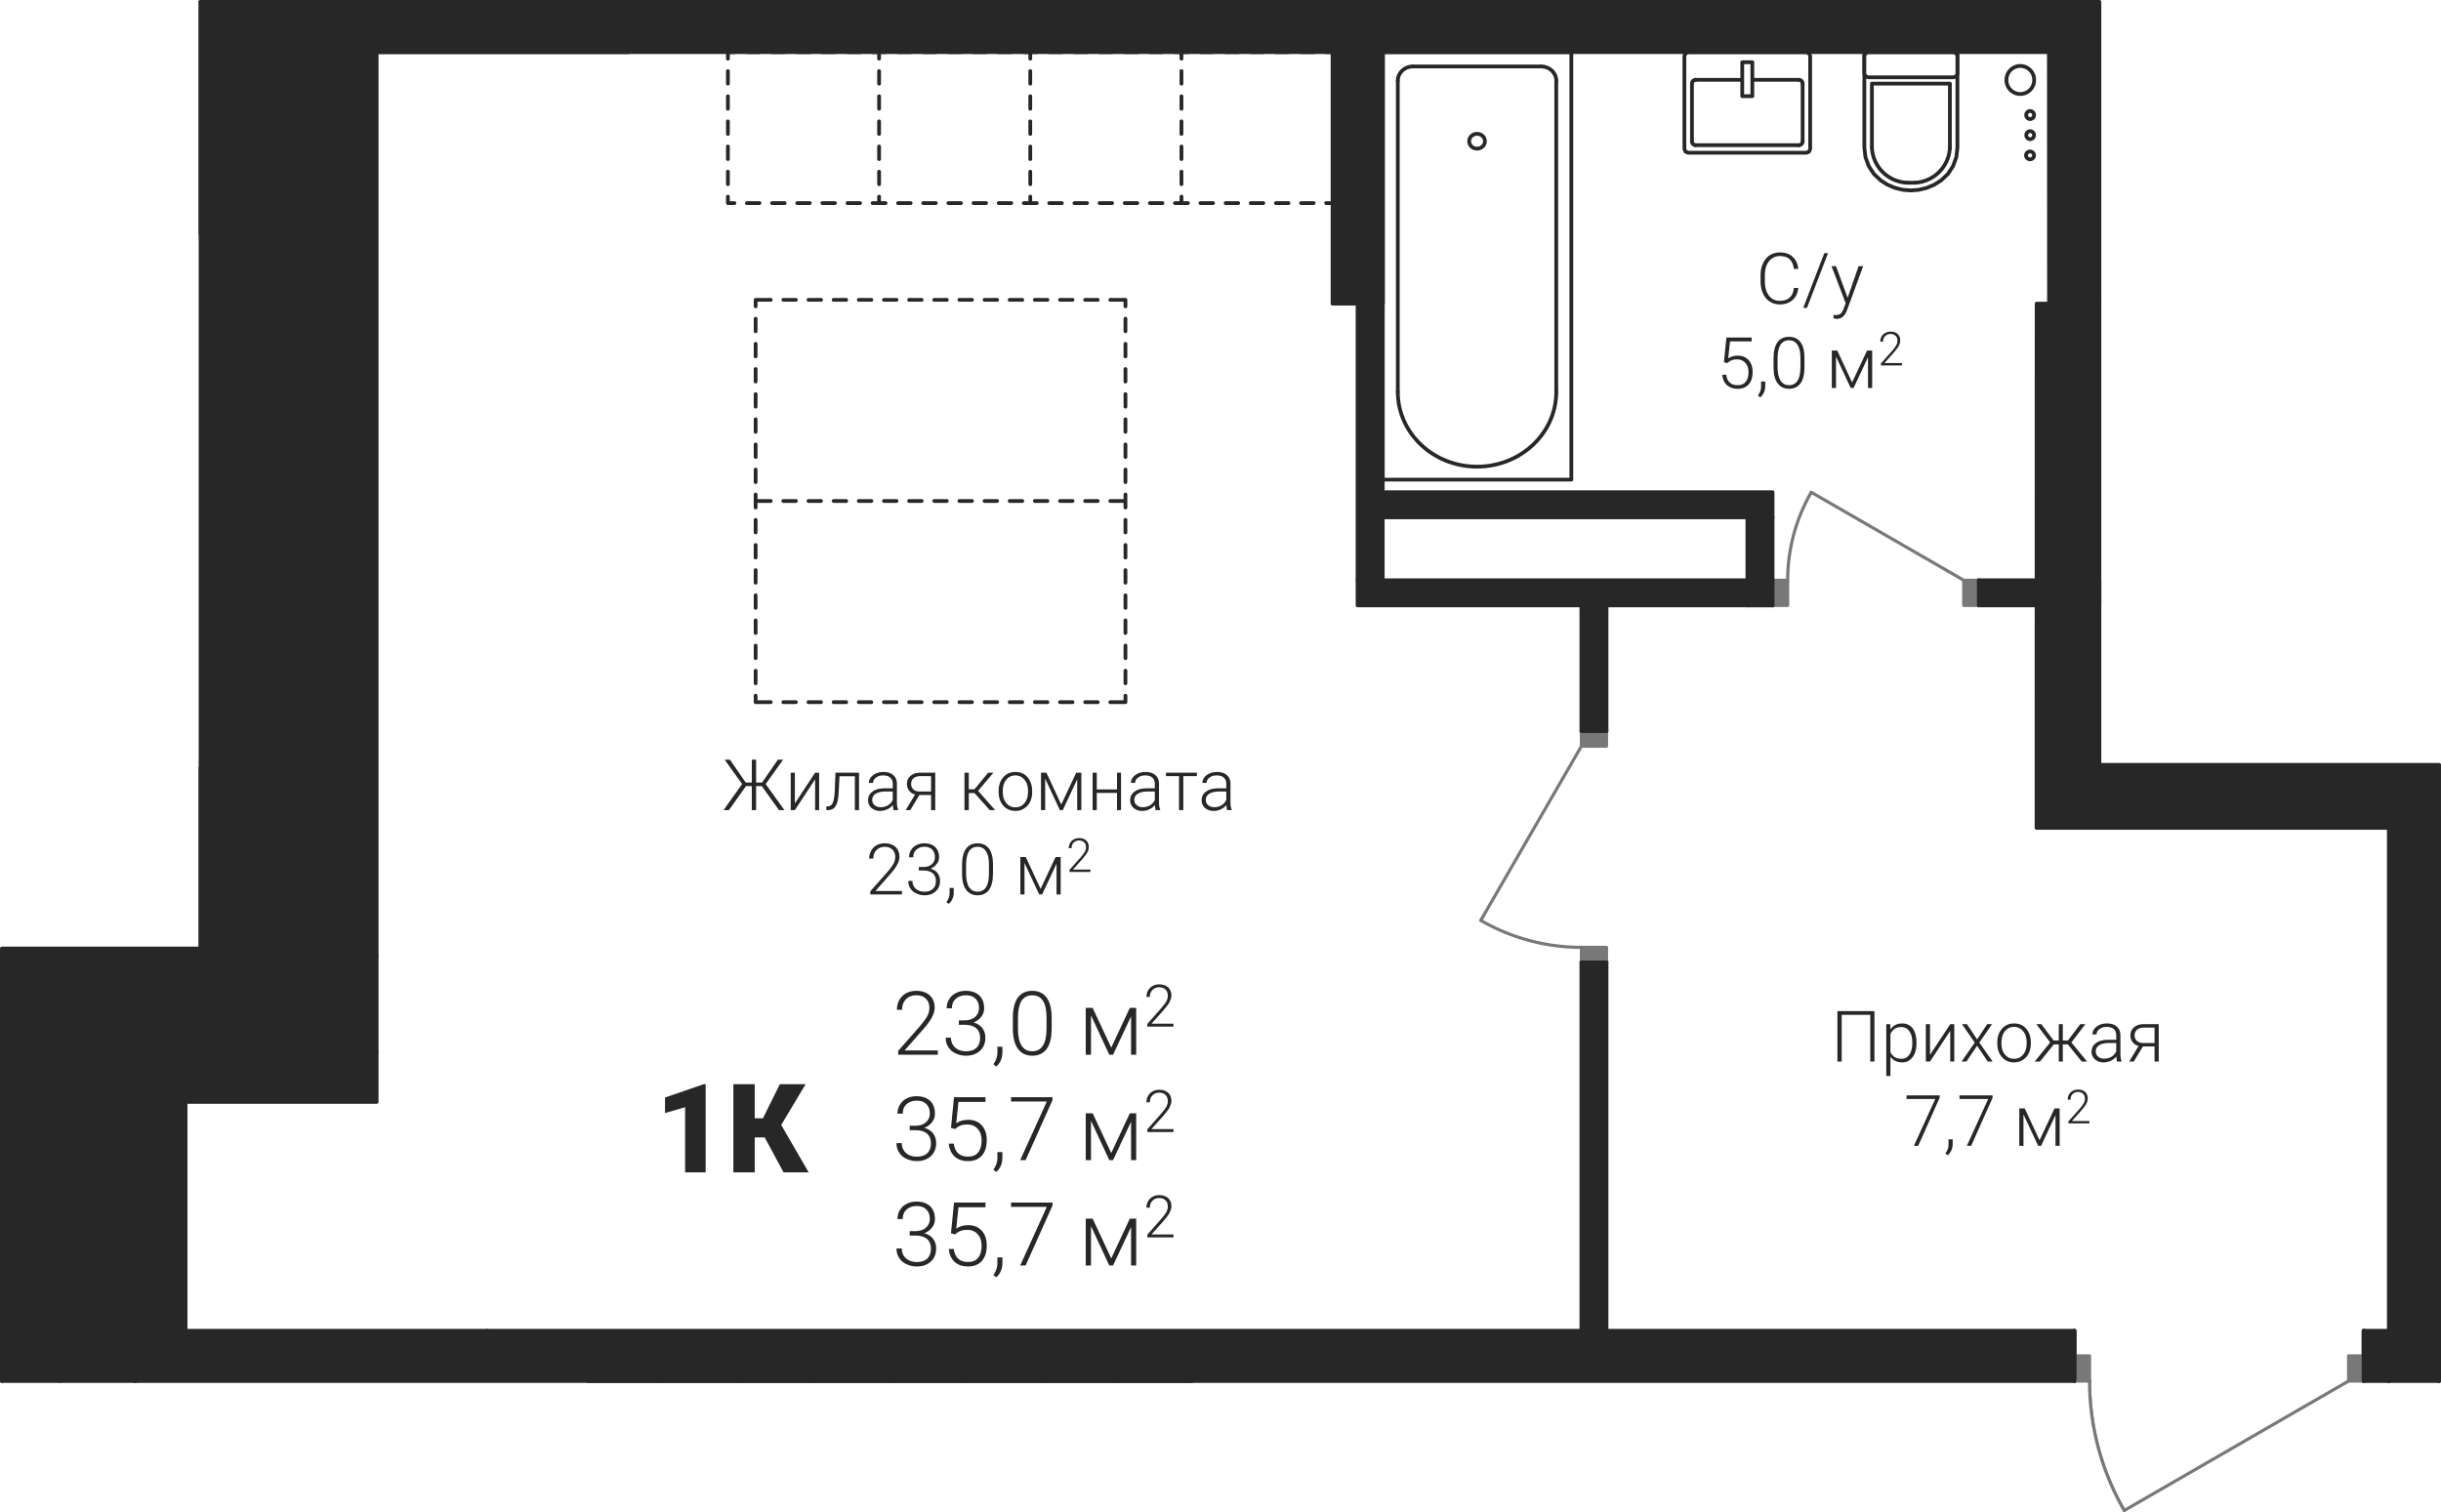 <?xml version='1.0' encoding='utf-8'?>
<ns0:svg xmlns:ns0="http://www.w3.org/2000/svg" xmlns:ns1="http://www.w3.org/1999/xlink" viewBox="0 0 275.109 170.468"><ns0:defs><ns0:clipPath id="a"><ns0:path d="M205 1701h19v9h-19zm0 0" /></ns0:clipPath><ns0:clipPath id="b"><ns0:path d="M15.656 1812.742v-155.48h269v86.031h38.285v69.45h-10.203l-25.285 14.597-2.152-4.613-1.317-4.914-.441-5.07z" clip-rule="evenodd" /></ns0:clipPath><ns0:clipPath id="c"><ns0:path d="M221 1664h3v3h-3zm0 0" /></ns0:clipPath><ns0:clipPath id="d"><ns0:path d="M15.656 1812.742v-155.48h269v86.031h38.285v69.45h-10.203l-25.285 14.597-2.152-4.613-1.317-4.914-.441-5.07z" clip-rule="evenodd" /></ns0:clipPath><ns0:clipPath id="e"><ns0:path d="M205 1664h3v3h-3zm0 0" /></ns0:clipPath><ns0:clipPath id="f"><ns0:path d="M15.656 1812.742v-155.48h269v86.031h38.285v69.45h-10.203l-25.285 14.597-2.152-4.613-1.317-4.914-.441-5.07z" clip-rule="evenodd" /></ns0:clipPath><ns0:clipPath id="g"><ns0:path d="M213 1671h3v4h-3zm0 0" /></ns0:clipPath><ns0:clipPath id="h"><ns0:path d="M15.656 1812.742v-155.48h269v86.031h38.285v69.45h-10.203l-25.285 14.597-2.152-4.613-1.317-4.914-.441-5.07z" clip-rule="evenodd" /></ns0:clipPath><ns0:clipPath id="i"><ns0:path d="M250 1665h2v2h-2zm0 0" /></ns0:clipPath><ns0:clipPath id="j"><ns0:path d="M15.656 1812.742v-155.48h269v86.031h38.285v69.45h-10.203l-25.285 14.597-2.152-4.613-1.317-4.914-.441-5.07z" clip-rule="evenodd" /></ns0:clipPath><ns0:clipPath id="k"><ns0:path d="M250 1672h2v2h-2zm0 0" /></ns0:clipPath><ns0:clipPath id="l"><ns0:path d="M15.656 1812.742v-155.48h269v86.031h38.285v69.45h-10.203l-25.285 14.597-2.152-4.613-1.317-4.914-.441-5.07z" clip-rule="evenodd" /></ns0:clipPath><ns0:clipPath id="m"><ns0:path d="M238 1672h2v2h-2zm0 0" /></ns0:clipPath><ns0:clipPath id="n"><ns0:path d="M15.656 1812.742v-155.48h269v86.031h38.285v69.45h-10.203l-25.285 14.597-2.152-4.613-1.317-4.914-.441-5.07z" clip-rule="evenodd" /></ns0:clipPath><ns0:clipPath id="o"><ns0:path d="M238 1665h2v2h-2zm0 0" /></ns0:clipPath><ns0:clipPath id="p"><ns0:path d="M15.656 1812.742v-155.48h269v86.031h38.285v69.45h-10.203l-25.285 14.597-2.152-4.613-1.317-4.914-.441-5.07z" clip-rule="evenodd" /></ns0:clipPath><ns0:clipPath id="q"><ns0:path d="M258 1673h6v5h-6zm0 0" /></ns0:clipPath><ns0:clipPath id="r"><ns0:path d="M15.656 1812.742v-155.48h269v86.031h38.285v69.45h-10.203l-25.285 14.597-2.152-4.613-1.317-4.914-.441-5.07z" clip-rule="evenodd" /></ns0:clipPath><ns0:clipPath id="s"><ns0:path d="M263 1673h6v5h-6zm0 0" /></ns0:clipPath><ns0:clipPath id="t"><ns0:path d="M15.656 1812.742v-155.48h269v86.031h38.285v69.45h-10.203l-25.285 14.597-2.152-4.613-1.317-4.914-.441-5.07z" clip-rule="evenodd" /></ns0:clipPath><ns0:clipPath id="u"><ns0:path d="M249 1712h4v11h-4zm0 0" /></ns0:clipPath><ns0:clipPath id="v"><ns0:path d="M15.656 1812.742v-155.48h269v86.031h38.285v69.45h-10.203l-25.285 14.597-2.152-4.613-1.317-4.914-.441-5.07z" clip-rule="evenodd" /></ns0:clipPath><ns0:clipPath id="w"><ns0:path d="M302 1657h5v13h-5zm0 0" /></ns0:clipPath><ns0:clipPath id="x"><ns0:path d="M15.656 1812.742v-155.48h269v86.031h38.285v69.45h-10.203l-25.285 14.597-2.152-4.613-1.317-4.914-.441-5.07z" clip-rule="evenodd" /></ns0:clipPath><ns0:clipPath id="y"><ns0:path d="M301 1657h2v5h-2zm0 0" /></ns0:clipPath><ns0:clipPath id="z"><ns0:path d="M15.656 1812.742v-155.48h269v86.031h38.285v69.45h-10.203l-25.285 14.597-2.152-4.613-1.317-4.914-.441-5.07z" clip-rule="evenodd" /></ns0:clipPath><ns0:clipPath id="A"><ns0:path d="M214 1760h13v5h-13zm0 0" /></ns0:clipPath><ns0:clipPath id="B"><ns0:path d="M15.656 1812.742v-155.48h269v86.031h38.285v69.45h-10.203l-25.285 14.597-2.152-4.613-1.317-4.914-.441-5.07z" clip-rule="evenodd" /></ns0:clipPath><ns0:clipPath id="C"><ns0:path d="M273 1664h5v4h-5zm0 0" /></ns0:clipPath><ns0:clipPath id="D"><ns0:path d="M15.656 1812.742v-155.48h269v86.031h38.285v69.45h-10.203l-25.285 14.597-2.152-4.613-1.317-4.914-.441-5.07z" clip-rule="evenodd" /></ns0:clipPath><ns0:clipPath id="E"><ns0:path d="M276 1669h2v2h-2zm0 0" /></ns0:clipPath><ns0:clipPath id="F"><ns0:path d="M15.656 1812.742v-155.48h269v86.031h38.285v69.45h-10.203l-25.285 14.597-2.152-4.613-1.317-4.914-.441-5.07z" clip-rule="evenodd" /></ns0:clipPath><ns0:clipPath id="G"><ns0:path d="M276 1671h2v2h-2zm0 0" /></ns0:clipPath><ns0:clipPath id="H"><ns0:path d="M15.656 1812.742v-155.48h269v86.031h38.285v69.45h-10.203l-25.285 14.597-2.152-4.613-1.317-4.914-.441-5.07z" clip-rule="evenodd" /></ns0:clipPath><ns0:clipPath id="I"><ns0:path d="M276 1673h2v3h-2zm0 0" /></ns0:clipPath><ns0:clipPath id="J"><ns0:path d="M15.656 1812.742v-155.48h269v86.031h38.285v69.45h-10.203l-25.285 14.597-2.152-4.613-1.317-4.914-.441-5.07z" clip-rule="evenodd" /></ns0:clipPath><ns0:clipPath id="K"><ns0:path d="M149 1768h19v10h-19zm0 0" /></ns0:clipPath><ns0:clipPath id="L"><ns0:path d="M15.656 1812.742v-155.48h269v86.031h38.285v69.45h-10.203l-25.285 14.597-2.152-4.613-1.317-4.914-.441-5.07z" clip-rule="evenodd" /></ns0:clipPath><ns0:clipPath id="R"><ns0:path d="M170 1770h7v6h-7zm0 0" /></ns0:clipPath><ns0:clipPath id="S"><ns0:path d="M15.656 1812.742v-155.48h269v86.031h38.285v69.45h-10.203l-25.285 14.597-2.152-4.613-1.317-4.914-.441-5.07z" clip-rule="evenodd" /></ns0:clipPath><ns0:clipPath id="U"><ns0:path d="M177 1768h4v5h-4zm0 0" /></ns0:clipPath><ns0:clipPath id="V"><ns0:path d="M15.656 1812.742v-155.48h269v86.031h38.285v69.45h-10.203l-25.285 14.597-2.152-4.613-1.317-4.914-.441-5.07z" clip-rule="evenodd" /></ns0:clipPath><ns0:clipPath id="X"><ns0:path d="M149 1780h19v10h-19zm0 0" /></ns0:clipPath><ns0:clipPath id="Y"><ns0:path d="M15.656 1812.742v-155.48h269v86.031h38.285v69.45h-10.203l-25.285 14.597-2.152-4.613-1.317-4.914-.441-5.07z" clip-rule="evenodd" /></ns0:clipPath><ns0:clipPath id="ab"><ns0:path d="M170 1782h7v6h-7zm0 0" /></ns0:clipPath><ns0:clipPath id="ac"><ns0:path d="M15.656 1812.742v-155.48h269v86.031h38.285v69.45h-10.203l-25.285 14.597-2.152-4.613-1.317-4.914-.441-5.07z" clip-rule="evenodd" /></ns0:clipPath><ns0:clipPath id="ad"><ns0:path d="M177 1779h4v6h-4zm0 0" /></ns0:clipPath><ns0:clipPath id="ae"><ns0:path d="M15.656 1812.742v-155.48h269v86.031h38.285v69.45h-10.203l-25.285 14.597-2.152-4.613-1.317-4.914-.441-5.07z" clip-rule="evenodd" /></ns0:clipPath><ns0:clipPath id="af"><ns0:path d="M149 1792h19v10h-19zm0 0" /></ns0:clipPath><ns0:clipPath id="ag"><ns0:path d="M15.656 1812.742v-155.48h269v86.031h38.285v69.45h-10.203l-25.285 14.597-2.152-4.613-1.317-4.914-.441-5.07z" clip-rule="evenodd" /></ns0:clipPath><ns0:clipPath id="ah"><ns0:path d="M170 1794h7v6h-7zm0 0" /></ns0:clipPath><ns0:clipPath id="ai"><ns0:path d="M15.656 1812.742v-155.48h269v86.031h38.285v69.45h-10.203l-25.285 14.597-2.152-4.613-1.317-4.914-.441-5.07z" clip-rule="evenodd" /></ns0:clipPath><ns0:clipPath id="aj"><ns0:path d="M177 1791h4v6h-4zm0 0" /></ns0:clipPath><ns0:clipPath id="ak"><ns0:path d="M15.656 1812.742v-155.48h269v86.031h38.285v69.45h-10.203l-25.285 14.597-2.152-4.613-1.317-4.914-.441-5.07z" clip-rule="evenodd" /></ns0:clipPath><ns0:clipPath id="al"><ns0:path d="M122 1779h6v11h-6zm0 0" /></ns0:clipPath><ns0:clipPath id="am"><ns0:path d="M15.656 1812.742v-155.48h269v86.031h38.285v69.45h-10.203l-25.285 14.597-2.152-4.613-1.317-4.914-.441-5.07z" clip-rule="evenodd" /></ns0:clipPath><ns0:clipPath id="ao"><ns0:path d="M130 1779h10v11h-10zm0 0" /></ns0:clipPath><ns0:clipPath id="ap"><ns0:path d="M15.656 1812.742v-155.48h269v86.031h38.285v69.45h-10.203l-25.285 14.597-2.152-4.613-1.317-4.914-.441-5.07z" clip-rule="evenodd" /></ns0:clipPath><ns0:clipPath id="ar"><ns0:path d="M129 1742h26v7h-26zm0 0" /></ns0:clipPath><ns0:clipPath id="as"><ns0:path d="M15.656 1812.742v-155.48h269v86.031h38.285v69.45h-10.203l-25.285 14.597-2.152-4.613-1.317-4.914-.441-5.07z" clip-rule="evenodd" /></ns0:clipPath><ns0:clipPath id="az"><ns0:path d="M156 1744h31v5h-31zm0 0" /></ns0:clipPath><ns0:clipPath id="aA"><ns0:path d="M15.656 1812.742v-155.48h269v86.031h38.285v69.45h-10.203l-25.285 14.597-2.152-4.613-1.317-4.914-.441-5.07z" clip-rule="evenodd" /></ns0:clipPath><ns0:clipPath id="aG"><ns0:path d="M146 1752h14v7h-14zm0 0" /></ns0:clipPath><ns0:clipPath id="aH"><ns0:path d="M15.656 1812.742v-155.48h269v86.031h38.285v69.45h-10.203l-25.285 14.597-2.152-4.613-1.317-4.914-.441-5.07z" clip-rule="evenodd" /></ns0:clipPath><ns0:clipPath id="aM"><ns0:path d="M160 1757h1v1h-1zm0 0" /></ns0:clipPath><ns0:clipPath id="aN"><ns0:path d="M15.656 1812.742v-155.48h269v86.031h38.285v69.45h-10.203l-25.285 14.597-2.152-4.613-1.317-4.914-.441-5.07z" clip-rule="evenodd" /></ns0:clipPath><ns0:clipPath id="aO"><ns0:path d="M163 1753h5v5h-5zm0 0" /></ns0:clipPath><ns0:clipPath id="aP"><ns0:path d="M15.656 1812.742v-155.48h269v86.031h38.285v69.45h-10.203l-25.285 14.597-2.152-4.613-1.317-4.914-.441-5.07z" clip-rule="evenodd" /></ns0:clipPath><ns0:clipPath id="aQ"><ns0:path d="M168 1751h3v5h-3zm0 0" /></ns0:clipPath><ns0:clipPath id="aR"><ns0:path d="M15.656 1812.742v-155.48h269v86.031h38.285v69.45h-10.203l-25.285 14.597-2.152-4.613-1.317-4.914-.441-5.07z" clip-rule="evenodd" /></ns0:clipPath><ns0:clipPath id="aT"><ns0:path d="M246 1685h13v8h-13zm0 0" /></ns0:clipPath><ns0:clipPath id="aU"><ns0:path d="M15.656 1812.742v-155.48h269v86.031h38.285v69.45h-10.203l-25.285 14.597-2.152-4.613-1.317-4.914-.441-5.07z" clip-rule="evenodd" /></ns0:clipPath><ns0:clipPath id="aY"><ns0:path d="M242 1695h10v7h-10zm0 0" /></ns0:clipPath><ns0:clipPath id="aZ"><ns0:path d="M15.656 1812.742v-155.48h269v86.031h38.285v69.45h-10.203l-25.285 14.597-2.152-4.613-1.317-4.914-.441-5.07z" clip-rule="evenodd" /></ns0:clipPath><ns0:clipPath id="bb"><ns0:path d="M251 1700h1v1h-1zm0 0" /></ns0:clipPath><ns0:clipPath id="bc"><ns0:path d="M15.656 1812.742v-155.48h269v86.031h38.285v69.45h-10.203l-25.285 14.597-2.152-4.613-1.317-4.914-.441-5.07z" clip-rule="evenodd" /></ns0:clipPath><ns0:clipPath id="bd"><ns0:path d="M254 1696h6v5h-6zm0 0" /></ns0:clipPath><ns0:clipPath id="be"><ns0:path d="M15.656 1812.742v-155.48h269v86.031h38.285v69.45h-10.203l-25.285 14.597-2.152-4.613-1.317-4.914-.441-5.07z" clip-rule="evenodd" /></ns0:clipPath><ns0:clipPath id="bf"><ns0:path d="M259 1694h4v5h-4zm0 0" /></ns0:clipPath><ns0:clipPath id="bg"><ns0:path d="M15.656 1812.742v-155.48h269v86.031h38.285v69.45h-10.203l-25.285 14.597-2.152-4.613-1.317-4.914-.441-5.07z" clip-rule="evenodd" /></ns0:clipPath><ns0:clipPath id="bh"><ns0:path d="M255 1771h37v8h-37zm0 0" /></ns0:clipPath><ns0:clipPath id="bi"><ns0:path d="M15.656 1812.742v-155.48h269v86.031h38.285v69.45h-10.203l-25.285 14.597-2.152-4.613-1.317-4.914-.441-5.07z" clip-rule="evenodd" /></ns0:clipPath><ns0:clipPath id="bn"><ns0:path d="M262 1780h11v8h-11zm0 0" /></ns0:clipPath><ns0:clipPath id="bo"><ns0:path d="M15.656 1812.742v-155.48h269v86.031h38.285v69.45h-10.203l-25.285 14.597-2.152-4.613-1.317-4.914-.441-5.07z" clip-rule="evenodd" /></ns0:clipPath><ns0:clipPath id="bq"><ns0:path d="M273 1786h1v1h-1zm0 0" /></ns0:clipPath><ns0:clipPath id="br"><ns0:path d="M15.656 1812.742v-155.48h269v86.031h38.285v69.45h-10.203l-25.285 14.597-2.152-4.613-1.317-4.914-.441-5.07z" clip-rule="evenodd" /></ns0:clipPath><ns0:clipPath id="bs"><ns0:path d="M275 1782h6v5h-6zm0 0" /></ns0:clipPath><ns0:clipPath id="bt"><ns0:path d="M15.656 1812.742v-155.48h269v86.031h38.285v69.45h-10.203l-25.285 14.597-2.152-4.613-1.317-4.914-.441-5.07z" clip-rule="evenodd" /></ns0:clipPath><ns0:clipPath id="bu"><ns0:path d="M281 1779h3v5h-3zm0 0" /></ns0:clipPath><ns0:clipPath id="bv"><ns0:path d="M15.656 1812.742v-155.48h269v86.031h38.285v69.45h-10.203l-25.285 14.597-2.152-4.613-1.317-4.914-.441-5.07z" clip-rule="evenodd" /></ns0:clipPath><ns0:clipPath id="bw"><ns0:path d="M283 1812h5v16h-5zm0 0" /></ns0:clipPath><ns0:clipPath id="bx"><ns0:path d="M15.656 1812.742v-155.48h269v86.031h38.285v69.45h-10.203l-25.285 14.597-2.152-4.613-1.317-4.914-.441-5.07z" clip-rule="evenodd" /></ns0:clipPath><ns0:path id="M" d="M5.125 0H.656v-.437l2.438-2.766c.406-.485.687-.86.844-1.156.156-.313.234-.594.234-.891 0-.453-.125-.797-.39-1.062-.266-.266-.626-.391-1.094-.391-.485 0-.86.156-1.157.453-.297.313-.437.703-.437 1.188H.516c0-.391.078-.75.265-1.094.172-.328.438-.578.766-.782a2.46 2.46 0 0 1 1.14-.265c.657 0 1.157.172 1.532.516.36.343.547.796.547 1.39 0 .344-.11.703-.313 1.094-.203.39-.578.89-1.094 1.469L1.375-.484h3.75zm0 0" /><ns0:path id="N" d="M1.953-3.875h.61c.343 0 .64-.062.89-.172.25-.125.438-.281.563-.5.14-.187.203-.437.203-.703 0-.453-.125-.812-.39-1.062-.25-.266-.626-.391-1.11-.391-.453 0-.813.14-1.125.406-.282.25-.422.61-.422 1.063H.578c0-.375.094-.72.281-1.016.188-.312.438-.547.766-.703.328-.172.688-.25 1.094-.25.656 0 1.156.172 1.531.516.375.359.547.843.547 1.453 0 .343-.094.656-.313.937a1.9 1.9 0 0 1-.89.656c.437.125.781.344 1 .641s.343.656.343 1.078c0 .61-.203 1.11-.593 1.469q-.61.562-1.594.562c-.422 0-.812-.093-1.172-.265A1.8 1.8 0 0 1 .766-.86C.563-1.156.469-1.516.469-1.922h.594c0 .453.156.828.468 1.11q.47.42 1.219.421c.5 0 .906-.125 1.188-.39.265-.266.406-.625.406-1.125 0-.469-.14-.828-.453-1.094-.297-.25-.75-.375-1.344-.375h-.594zm0 0" /><ns0:path id="O" d="m.625 1.328-.328-.25C.578.688.734.266.75-.156v-.75h.563v.61c0 .671-.22 1.218-.688 1.624m0 0" /><ns0:path id="P" d="M4.953-2.953c0 1-.187 1.765-.547 2.281-.375.516-.922.781-1.64.781-.703 0-1.235-.265-1.61-.765-.375-.516-.562-1.25-.578-2.219v-1.281c0-1 .188-1.766.563-2.282.375-.515.906-.765 1.625-.765.703 0 1.234.25 1.609.75s.563 1.219.578 2.187zm-.578-1.281c0-.813-.14-1.422-.406-1.844s-.672-.625-1.203-.625c-.532 0-.922.203-1.203.61-.25.406-.391 1-.407 1.796v1.406c0 .813.14 1.438.407 1.86.28.437.687.64 1.203.64.53 0 .922-.203 1.187-.625.281-.421.406-1.03.422-1.859Zm0 0" /><ns0:path id="T" d="M3.688-.797 5.78-5.28h.72V0h-.578v-4.328L3.89 0h-.422L1.406-4.437V0H.813v-5.281h.78zm0 0" /><ns0:path id="Z" d="m1.063-3.64.343-3.454h3.547v.532H1.906l-.25 2.406c.39-.266.828-.39 1.344-.39.64 0 1.156.202 1.531.624.375.406.563.969.563 1.656 0 .75-.172 1.329-.547 1.75S3.657.11 2.984.11C2.36.11 1.86-.062 1.47-.406 1.094-.766.875-1.234.812-1.86h.563c.063.484.219.843.5 1.093.266.25.64.375 1.11.375.5 0 .89-.156 1.14-.484.266-.312.39-.781.39-1.375 0-.516-.14-.937-.437-1.266-.281-.328-.672-.5-1.172-.5-.281 0-.531.032-.734.11-.203.062-.422.203-.656.406Zm0 0" /><ns0:path id="aa" d="M5.047-6.766 2.016 0h-.61l3-6.61H.375v-.484h4.672zm0 0" /><ns0:path id="W" d="M3.39 0H.439v-.297l1.609-1.828q.398-.468.562-.75c.094-.219.141-.406.141-.594 0-.297-.078-.531-.25-.703s-.422-.266-.719-.266c-.328 0-.578.11-.765.313-.203.203-.297.453-.297.781H.344c0-.265.047-.5.172-.719q.188-.327.515-.515.329-.188.75-.188c.422 0 .766.125 1.016.344.234.219.36.531.36.922 0 .219-.079.453-.204.719-.14.265-.39.594-.734.984L.906-.328h2.485zm0 0" /><ns0:path id="an" d="M5.719 0H3.406v-7.344l-2.265.657v-1.75l4.359-1.5h.219zm0 0" /><ns0:path id="aq" d="M4.266-3.937H3.14V0H.734v-9.937h2.407v3.843h.922l1.906-3.843h2.906l-2.75 4.593L9.219 0H6.39Zm0 0" /><ns0:path id="at" d="M4.406-2.703h-.64V0H3.28v-2.703h-.656L.703 0h-.61l2.095-2.937-1.97-2.75h.595l1.78 2.578h.688v-2.578h.485v2.578h.672l1.78-2.578h.595l-1.97 2.75L6.954 0h-.61Zm0 0" /><ns0:path id="au" d="M3.39-4.219h.454V0H3.39v-3.469L1.109 0H.641v-4.219h.468V-.75Zm0 0" /><ns0:path id="av" d="M3.86-4.219V0h-.47v-3.812H1.657l-.078 1.578c-.031.593-.078 1.03-.172 1.343s-.218.532-.375.672C.86-.079.625 0 .344 0H.172v-.406l.14-.016a.585.585 0 0 0 .579-.39q.188-.375.234-1.36l.078-2.047Zm0 0" /><ns0:path id="aw" d="M3.266 0c-.047-.125-.063-.328-.079-.578a1.7 1.7 0 0 1-.624.484 1.9 1.9 0 0 1-.813.188c-.406 0-.734-.125-.984-.344a1.13 1.13 0 0 1-.375-.86q0-.632.515-.984c.328-.25.813-.36 1.422-.36h.844v-.483c0-.297-.078-.532-.266-.704-.187-.187-.469-.265-.812-.265-.328 0-.61.078-.813.25-.218.156-.328.36-.328.594H.484c0-.344.157-.626.47-.876.312-.234.702-.359 1.155-.359.47 0 .844.11 1.11.344.281.234.422.562.422 1v2c0 .406.046.703.14.906V0ZM1.813-.328c.312 0 .593-.078.828-.219.25-.156.422-.36.53-.61v-.937h-.827c-.469 0-.828.094-1.094.25-.266.172-.39.407-.39.688 0 .234.078.437.265.593.172.157.39.235.688.235m0 0" /><ns0:path id="ax" d="M3.688-4.219V0h-.47v-1.703H1.907L.875 0H.359l1.063-1.766a1.1 1.1 0 0 1-.672-.421 1.2 1.2 0 0 1-.25-.766c0-.39.14-.688.422-.922.265-.234.64-.344 1.11-.344ZM.967-2.953c0 .25.095.453.25.61.157.155.376.234.657.25h1.344v-1.735H2.03c-.328 0-.594.078-.781.234a.85.85 0 0 0-.281.64m0 0" /><ns0:path id="aB" d="M1.75-1.922h-.64V0H.624v-4.219h.484v1.875h.641l1.547-1.875h.594L2.156-2.172 4.078 0h-.61Zm0 0" /><ns0:path id="aC" d="M.344-2.172c0-.406.078-.765.234-1.094.172-.328.39-.578.672-.765.281-.172.61-.266.984-.266.563 0 1.016.188 1.36.578.344.406.531.922.531 1.578v.094c0 .422-.078.781-.234 1.11a1.76 1.76 0 0 1-.672.75q-.422.28-.985.28C1.688.094 1.22-.108.875-.5.515-.906.344-1.422.344-2.078Zm.469.125c0 .516.125.922.39 1.25.266.328.61.485 1.031.485.422 0 .766-.157 1.032-.485.265-.328.39-.75.39-1.281v-.094a2.3 2.3 0 0 0-.172-.89 1.57 1.57 0 0 0-.515-.626 1.27 1.27 0 0 0-.735-.218c-.421 0-.765.156-1.03.484-.266.328-.391.766-.391 1.297Zm0 0" /><ns0:path id="aD" d="m2.938-.625 1.687-3.594h.578V0h-.469v-3.469L3.11 0h-.328L1.125-3.547V0H.656v-4.219h.61zm0 0" /><ns0:path id="aE" d="M3.844 0H3.39v-1.937H1.109V0H.641v-4.219h.468v1.89h2.282v-1.89h.453Zm0 0" /><ns0:path id="aF" d="M3.64-3.828H2.11V0h-.485v-3.828H.156v-.39h3.485zm0 0" /><ns0:path id="aI" d="M4.094 0H.53v-.36l1.953-2.202c.313-.376.547-.688.672-.922a1.6 1.6 0 0 0 .188-.72c0-.359-.11-.64-.313-.843-.219-.219-.515-.328-.875-.328-.39 0-.687.14-.937.375-.235.25-.344.563-.344.953H.406c0-.328.078-.61.219-.875.14-.266.344-.469.61-.625a1.96 1.96 0 0 1 .921-.219c.516 0 .922.141 1.219.407.281.28.438.64.438 1.125 0 .265-.079.547-.25.859-.157.328-.454.719-.876 1.188L1.11-.391h2.985Zm0 0" /><ns0:path id="aJ" d="M1.563-3.094h.5c.25 0 .5-.047.703-.14.187-.11.343-.235.453-.391.094-.172.156-.36.156-.578 0-.36-.11-.64-.312-.86-.204-.203-.5-.312-.891-.312-.36 0-.656.125-.89.328-.235.219-.344.5-.344.86h-.47c0-.297.063-.579.22-.813.14-.25.359-.437.609-.562a1.85 1.85 0 0 1 .875-.204c.531 0 .937.141 1.234.422s.438.672.438 1.157c0 .28-.078.53-.266.75a1.6 1.6 0 0 1-.703.53c.344.095.625.266.797.5.187.25.281.532.281.876 0 .484-.156.875-.484 1.172-.313.297-.735.453-1.266.453-.344 0-.656-.078-.937-.219a1.45 1.45 0 0 1-.657-.562 1.5 1.5 0 0 1-.234-.844h.469q0 .54.375.89c.265.22.578.329.984.329.39 0 .719-.11.938-.313.234-.203.343-.5.343-.89 0-.391-.125-.673-.375-.891-.234-.188-.593-.297-1.062-.297h-.485Zm0 0" /><ns0:path id="aK" d="M.5 1.063.234.859C.47.547.594.22.594-.125v-.61h.469v.5c0 .532-.188.97-.563 1.297m0 0" /><ns0:path id="aL" d="M3.953-2.375c0 .813-.14 1.422-.437 1.844-.297.406-.72.625-1.297.625-.563 0-1-.219-1.297-.625s-.453-1-.453-1.766v-1.031c0-.797.14-1.406.437-1.813.297-.421.735-.625 1.297-.625.578 0 1 .204 1.297.594.297.406.453.984.453 1.766zM3.5-3.391c0-.656-.11-1.14-.328-1.468-.219-.344-.531-.516-.969-.516-.406 0-.734.172-.953.5-.203.328-.312.797-.328 1.438v1.124c0 .657.125 1.141.328 1.485.234.344.547.516.969.516.406 0 .734-.172.953-.5.219-.344.312-.829.328-1.485zm0 0" /><ns0:path id="aV" d="M4.75-1.766c-.062.594-.281 1.047-.656 1.375-.36.313-.844.485-1.453.485-.422 0-.782-.125-1.11-.328S.953-.75.781-1.125C.594-1.515.516-1.953.5-2.453v-.735q0-.772.281-1.359a2.14 2.14 0 0 1 .75-.906 2.2 2.2 0 0 1 1.157-.313c.609 0 1.093.172 1.437.5.36.329.563.782.625 1.36h-.5c-.11-.969-.64-1.453-1.562-1.453-.516 0-.922.203-1.235.578-.312.39-.469.922-.469 1.61v.687c0 .656.157 1.187.454 1.578.296.39.703.594 1.203.594.515 0 .89-.125 1.14-.375q.399-.352.469-1.079Zm0 0" /><ns0:path id="aW" d="M.531.484H.11l2.375-6.171h.422Zm0 0" /><ns0:path id="aX" d="M1.938-.656 3.172-4.22h.515L1.876.72l-.094.219c-.234.515-.593.78-1.062.78a1 1 0 0 1-.36-.062l-.015-.39.25.03c.219 0 .422-.062.547-.171.14-.11.265-.312.359-.594L1.72-.03.125-4.22h.5zm0 0" /><ns0:path id="ba" d="m.844-2.906.281-2.781h2.844v.437H1.53l-.203 1.922a1.87 1.87 0 0 1 1.078-.313c.5 0 .906.172 1.219.5.297.329.453.782.453 1.329 0 .609-.14 1.062-.437 1.406-.297.328-.72.5-1.25.5-.5 0-.907-.156-1.22-.422C.876-.61.704-.984.657-1.484h.453c.032.375.172.672.391.875s.516.297.89.297c.407 0 .704-.125.907-.391.219-.25.312-.61.312-1.094 0-.422-.109-.75-.343-1.016-.235-.265-.547-.406-.953-.406-.22 0-.407.031-.579.094q-.234.07-.515.328zm0 0" /><ns0:path id="bj" d="M4.906 0h-.468v-5.266h-3.22V0H.735v-5.687h4.172Zm0 0" /><ns0:path id="bk" d="M4-2.062C4-1.406 3.86-.875 3.563-.5c-.297.39-.672.594-1.172.594-.578 0-1.016-.219-1.328-.625v2.156h-.47v-5.844h.438l.032.594c.296-.453.75-.672 1.328-.672.5 0 .89.188 1.187.563.281.39.422.922.422 1.609Zm-.469-.079c0-.546-.11-.968-.328-1.28s-.531-.47-.922-.47c-.297 0-.531.063-.75.204-.187.14-.36.328-.468.593v2.031c.109.25.28.438.484.563s.453.188.734.188c.406 0 .703-.157.922-.47q.328-.468.328-1.359m0 0" /><ns0:path id="bl" d="m1.938-2.5 1.14-1.719h.547L2.188-2.14 3.688 0H3.14L1.938-1.781.734 0H.188l1.484-2.14L.234-4.22h.563zm0 0" /><ns0:path id="bm" d="M3.828-1.937h-.562V0h-.453v-1.937H2.25L.688 0H.094l1.75-2.156L.28-4.22h.563l1.39 1.844h.579V-4.22h.453v1.844h.578l1.39-1.844h.579L4.234-2.156 6 0h-.594Zm0 0" /><ns0:path id="bp" d="M4.031-5.422 1.61 0h-.484l2.406-5.281H.297v-.407H4.03Zm0 0" /><ns0:path id="aS" d="M2.703 0H.343v-.234l1.298-1.453c.203-.25.359-.454.437-.61a.96.96 0 0 0 .125-.469c0-.25-.062-.421-.203-.562a.8.8 0 0 0-.578-.219.84.84 0 0 0-.61.25c-.156.156-.234.36-.234.625H.266c0-.219.046-.406.14-.578s.235-.312.407-.406a1.3 1.3 0 0 1 .609-.156c.344 0 .61.093.812.28.188.173.282.423.282.735 0 .172-.047.375-.157.578-.109.203-.312.469-.578.781L.734-.266h1.97zm0 0" /></ns0:defs><ns0:path fill="#fff" fill-rule="evenodd" d="M.213 107.787h22.39V.213h214.008v86.03h38.285v69.45h-10.203l-25.285 14.598-2.152-4.614-1.317-4.914-.441-5.07H.213z" /><ns0:path fill="none" stroke="#272727" stroke-linecap="round" stroke-linejoin="round" stroke-miterlimit="10" stroke-width=".425" d="M274.896 155.693v-.003m-5.668 0v.002M159.24 7.49h14.457m1.699 1.605v35.082M157.537 9.095v35.082m19.558 9.895V5.881m-21.257 48.191V5.881m0 48.191h21.257M155.838 5.88h21.257" /><ns0:g clip-path="url(#a)" transform="translate(-48.045 -1657.05)"><ns0:g clip-path="url(#b)"><ns0:path fill="none" stroke="#272727" stroke-linecap="round" stroke-linejoin="round" stroke-miterlimit="10" stroke-width=".425" d="M223.441 1701.227c0 4.656-3.996 8.433-8.93 8.433-4.929 0-8.929-3.777-8.929-8.433" /></ns0:g></ns0:g><ns0:g clip-path="url(#c)" transform="translate(-48.045 -1657.05)"><ns0:g clip-path="url(#d)"><ns0:path fill="none" stroke="#272727" stroke-linecap="round" stroke-linejoin="round" stroke-miterlimit="10" stroke-width=".425" d="M221.742 1664.54c.938 0 1.7.718 1.7 1.605" /></ns0:g></ns0:g><ns0:g clip-path="url(#e)" transform="translate(-48.045 -1657.05)"><ns0:g clip-path="url(#f)"><ns0:path fill="none" stroke="#272727" stroke-linecap="round" stroke-linejoin="round" stroke-miterlimit="10" stroke-width=".425" d="M205.582 1666.145c0-.887.762-1.606 1.703-1.606" /></ns0:g></ns0:g><ns0:g clip-path="url(#g)" transform="translate(-48.045 -1657.05)"><ns0:g clip-path="url(#h)"><ns0:path fill="none" stroke="#272727" stroke-linecap="round" stroke-linejoin="round" stroke-miterlimit="10" stroke-width=".425" d="M215.402 1672.973c0-.465-.398-.84-.89-.84-.489 0-.887.375-.887.84s.398.836.887.836c.492 0 .89-.371.89-.836" /></ns0:g></ns0:g><ns0:path fill="#fff" fill-rule="evenodd" d="m190.263 5.88-.3.126-.125.3v10.489l.125.3.3.125h13.325l.3-.125.125-.3V6.306l-.125-.3-.3-.125z" /><ns0:path fill="none" stroke="#272727" stroke-linecap="round" stroke-linejoin="round" stroke-miterlimit="10" stroke-width=".425" d="M190.263 5.88h13.325m0 0 .3.126m0 0 .125.3m0 0v10.489m0 0-.125.3m0 0-.3.125m0 0h-13.325m0 0-.3-.125m0 0-.125-.3m0 0V6.306m0 0 .125-.3m0 0 .3-.125m.852 3.117h11.621m.426.426v6.52m-.426.425h-11.621m-.425-.426v-6.52" /><ns0:g clip-path="url(#i)" transform="translate(-48.045 -1657.05)"><ns0:g clip-path="url(#j)"><ns0:path fill="none" stroke="#272727" stroke-linecap="round" stroke-linejoin="round" stroke-miterlimit="10" stroke-width=".425" d="M250.781 1666.047a.43.43 0 0 1 .426.426" /></ns0:g></ns0:g><ns0:g clip-path="url(#k)" transform="translate(-48.045 -1657.05)"><ns0:g clip-path="url(#l)"><ns0:path fill="none" stroke="#272727" stroke-linecap="round" stroke-linejoin="round" stroke-miterlimit="10" stroke-width=".425" d="M251.207 1672.992a.424.424 0 0 1-.426.426" /></ns0:g></ns0:g><ns0:g clip-path="url(#m)" transform="translate(-48.045 -1657.05)"><ns0:g clip-path="url(#n)"><ns0:path fill="none" stroke="#272727" stroke-linecap="round" stroke-linejoin="round" stroke-miterlimit="10" stroke-width=".425" d="M239.16 1673.418a.424.424 0 0 1-.426-.426" /></ns0:g></ns0:g><ns0:g clip-path="url(#o)" transform="translate(-48.045 -1657.05)"><ns0:g clip-path="url(#p)"><ns0:path fill="none" stroke="#272727" stroke-linecap="round" stroke-linejoin="round" stroke-miterlimit="10" stroke-width=".425" d="M238.734 1666.473a.43.43 0 0 1 .426-.426" /></ns0:g></ns0:g><ns0:path fill="#fff" fill-rule="evenodd" d="M196.357 10.841h1.137V7.013h-1.137z" /><ns0:path fill="none" stroke="#272727" stroke-linecap="round" stroke-linejoin="round" stroke-miterlimit="10" stroke-width=".425" d="M196.357 10.841h1.137m0 0V7.013m0 0h-1.137m0 0v3.828" /><ns0:path fill="#fff" fill-rule="evenodd" d="m210.119 16.654.125 1.059.363 1 .582.894.774.73.77.489.839.355.887.22.906.07.906-.07.887-.22.836-.355.773-.488.774-.73.582-.895.363-1 .121-1.059V5.881H210.12z" /><ns0:path fill="none" stroke="#272727" stroke-linecap="round" stroke-linejoin="round" stroke-miterlimit="10" stroke-width=".425" d="M210.119 16.654V5.881m0-.001h10.488m0 0v10.774m0 0-.12 1.059m-.001 0-.363 1m0 0-.582.894m-.001 0-.773.73m0 .001-.773.488m0 0-.836.355m0 0-.887.22m0-.001-.906.07m0 0-.906-.07m0 0-.887-.219m0 0-.84-.355m0 0-.77-.488m.001 0-.774-.73m.001-.001-.583-.894m0 0-.363-1m0 0-.125-1.059m.851-.004V9.424m0 0h4.395m0 0h4.394m.001 0v7.226m-3.954 3.95h-.882" /><ns0:g clip-path="url(#q)" transform="translate(-48.045 -1657.05)"><ns0:g clip-path="url(#r)"><ns0:path fill="none" stroke="#272727" stroke-linecap="round" stroke-linejoin="round" stroke-miterlimit="10" stroke-width=".425" d="M262.969 1677.648a4.147 4.147 0 0 1-3.953-3.949" /></ns0:g></ns0:g><ns0:g clip-path="url(#s)" transform="translate(-48.045 -1657.05)"><ns0:g clip-path="url(#t)"><ns0:path fill="none" stroke="#272727" stroke-linecap="round" stroke-linejoin="round" stroke-miterlimit="10" stroke-width=".425" d="M267.805 1673.7a4.147 4.147 0 0 1-3.953 3.948" /></ns0:g></ns0:g><ns0:path fill="#fff" fill-rule="evenodd" d="M210.63 8.716h9.465l.2-.03.164-.099.11-.144.038-.168v-1.95l-.039-.167-.11-.145-.163-.098-.2-.035h-9.464l-.196.035-.164.098-.11.145-.042.168v1.949l.043.168.11.144.163.098z" /><ns0:path fill="none" stroke="#272727" stroke-linecap="round" stroke-linejoin="round" stroke-miterlimit="10" stroke-width=".425" d="m210.63 8.716-.195-.03m0-.001-.164-.097m0 0-.11-.145m.001 0-.043-.168m0 0v-1.95m0 .001.043-.168m0 0 .11-.145m-.001 0 .164-.097m0 0 .196-.035m-.001-.001h9.465m0 0 .2.036m0 0 .164.097m0 0 .11.145m-.001 0 .04.168m-.001 0v1.95m0-.001-.039.168m0 0-.11.145m.001 0-.164.097m0 0-.2.031m0 0h-9.464M42.447 124.228v-5.668m-5.668 0H20.904m0 5.668h21.543" /><ns0:path fill="#fff" fill-rule="evenodd" d="M28.275 26.431h5.668v7.371h-5.668zm5.668 0h2.836v7.371h-2.836z" /><ns0:path fill="none" stroke="#272727" stroke-linecap="round" stroke-linejoin="round" stroke-miterlimit="10" stroke-width=".425" d="M28.275 26.431v7.371m0 0h5.668m0 0h2.836m0 0v-7.37m-8.504-.001h5.668m0 0h2.836" /><ns0:path fill="#fff" fill-rule="evenodd" d="M28.275 79.158h5.668v7.371h-5.668zm5.668 0h2.836v7.371h-2.836z" /><ns0:path fill="none" stroke="#272727" stroke-linecap="round" stroke-linejoin="round" stroke-miterlimit="10" stroke-width=".425" d="M28.275 79.158v7.371m0 0h5.668m0 0h2.836m0 0v-7.371m-8.504 0h5.668m0 0h2.836" /><ns0:path fill="#fff" fill-rule="evenodd" d="M29.693 33.802h4.25v45.356h-4.25zm4.25 0h2.836v45.356h-2.836z" /><ns0:path fill="none" stroke="#272727" stroke-linecap="round" stroke-linejoin="round" stroke-miterlimit="10" stroke-width=".425" d="M29.693 33.802v45.356m0 0h4.25m0 0h2.836m0 0V33.802m-7.086 0h4.25m0 0h2.836M15.236 155.693V118.56M.213 107.787v47.906m15.023-37.133h5.668m-5.668 0v37.133m5.668-5.668v-25.797" /><ns0:path fill="#fff" fill-rule="evenodd" d="M5.314 145.205H12.4v8.504H5.314zm7.086 0h2.836v8.504H12.4z" /><ns0:path fill="none" stroke="#272727" stroke-linecap="round" stroke-linejoin="round" stroke-miterlimit="10" stroke-width=".425" d="M5.314 145.205v8.504m0 0h1.418m8.504 0v-8.504" /><ns0:path fill="#fff" fill-rule="evenodd" d="M6.732 153.709H12.4v1.984H6.732zm5.668 0h2.836v1.984H12.4z" /><ns0:path fill="none" stroke="#272727" stroke-linecap="round" stroke-linejoin="round" stroke-miterlimit="10" stroke-width=".425" d="M6.732 153.709v1.984m8.504 0v-1.984m21.543-45.922v10.773m5.668 0v-10.773m-5.668 10.773v-2.836M12.4 118.56H.213m15.023 0H12.4M.213 107.787v7.937m0 0v2.836m22.39-10.773h-7.367m0 10.773h21.543M230.94.213l.01 34.02m0-.001 5.661-.003M70.783.213H42.447m0 5.667h28.336m79.41 0v28.348m0 0h2.809m2.836 0h.023m0 0V5.881M36.779 118.56H20.904m0 0v-2.836m0 0h13.04m-.001 0V.213m2.836 0V118.56m116.223-50.308v-2.836m70.015 0v2.836m-23.242-2.836v2.836m-46.773 0h43.937m26.078 0h13.594m0 0v-2.836m0 0h-13.594m-26.077 0h-41.102" /><ns0:g clip-path="url(#u)" transform="translate(-48.045 -1657.05)"><ns0:g clip-path="url(#v)"><ns0:path fill="none" stroke="#787878" stroke-linecap="round" stroke-linejoin="round" stroke-miterlimit="10" stroke-width=".354" d="M249.52 1722.465c0-3.48.918-6.902 2.66-9.918" /></ns0:g></ns0:g><ns0:path fill="#787878" fill-rule="evenodd" d="M199.775 68.252h1.7v-2.836h-1.7zm23.242-2.836h-1.699v2.836h1.7z" /><ns0:path fill="none" stroke="#787878" stroke-linecap="round" stroke-linejoin="round" stroke-miterlimit="10" stroke-width=".354" d="M199.775 68.252h1.7m-.001 0v-2.836m0 0h-1.699m0 0v2.836m23.242-2.836h-1.699m0 0v2.836m0 0h1.7m-.001 0v-2.836m-1.699 0-17.184-9.918" /><ns0:path fill="none" stroke="#272727" stroke-linecap="round" stroke-linejoin="round" stroke-miterlimit="10" stroke-width=".425" d="M199.775 65.416v2.836m0-2.836v2.836m23.242-2.836v2.836m0-2.836v2.836M230.94.213h-75.08m-5.667 0h-79.41m0 5.667h79.41m5.668 0h75.078m.001 0V.214M199.775 55.49v2.836m-43.937 0h41.101m2.836-2.836h-43.937m-2.836-21.262v31.188m2.836 0v-7.09m0-2.836V34.228m73.687 59.102v-7.086m39.703 0h-32.617m-7.086 7.086h39.703m0-7.086v7.086m-39.691-59.098-.011 52.012m7.085-52.016-7.074.003m45.359 52.013h-5.668m0 0v5.668m5.668 63.781V91.912m-5.668 0v63.781" /><ns0:g clip-path="url(#w)" transform="translate(-48.045 -1657.05)"><ns0:g clip-path="url(#x)"><ns0:path fill="none" stroke="#787878" stroke-linecap="round" stroke-linejoin="round" stroke-miterlimit="10" stroke-width=".354" d="M306.215 1668.875a25.53 25.53 0 0 1-3.418-12.758" /></ns0:g></ns0:g><ns0:g clip-path="url(#y)" transform="translate(-48.045 -1657.05)"><ns0:g clip-path="url(#z)"><ns0:path fill="none" stroke="#787878" stroke-linecap="round" stroke-linejoin="round" stroke-miterlimit="10" stroke-width=".354" d="M302.797 1656.117c0 1.89-.5 3.75-1.442 5.387" /></ns0:g></ns0:g><ns0:path fill="none" stroke="#272727" stroke-linecap="round" stroke-linejoin="round" stroke-miterlimit="10" stroke-width=".425" d="M196.94 58.326v7.09m2.835 2.84h-2.836m2.836-2.84v-7.09M36.779 5.88v101.907m5.668 0V5.88m135.781 76.544h2.832m-2.832 26.078h2.832m-2.832-40.254v14.176m0 26.078v41.523m2.832 0v-41.523m0-26.078V68.248m0 0h-2.832" /><ns0:g clip-path="url(#A)" transform="translate(-48.045 -1657.05)"><ns0:g clip-path="url(#B)"><ns0:path fill="none" stroke="#787878" stroke-linecap="round" stroke-linejoin="round" stroke-miterlimit="10" stroke-width=".354" d="M226.273 1763.852a22.67 22.67 0 0 1-11.34-3.04" /></ns0:g></ns0:g><ns0:path fill="#787878" fill-rule="evenodd" d="M181.06 108.502v-1.7h-2.832v1.7zm-2.832-26.078v1.699h2.832v-1.7z" /><ns0:path fill="none" stroke="#787878" stroke-linecap="round" stroke-linejoin="round" stroke-miterlimit="10" stroke-width=".354" d="M181.06 108.502v-1.7m0 0h-2.832m0 0v1.7m0 0h2.832m-2.832-26.078v1.699m0 0h2.832m0 0v-1.7m0 .001h-2.832m0 1.699-11.34 19.64" /><ns0:path fill="none" stroke="#272727" stroke-linecap="round" stroke-linejoin="round" stroke-miterlimit="10" stroke-width=".425" d="M178.228 108.502h2.832m-2.832 0h2.832m-2.832-26.078h2.832m-2.832 0h2.832M33.943 26.431h2.836m-14.176 0h11.34m0 60.098h2.836m-14.176 0h11.34M22.603.213V26.43m0 60.099v21.258m14.176 7.937V86.53m0-60.099V5.881M22.603 86.529h11.34m0 0h2.836M22.603 26.431h11.34m0 0h2.836" /><ns0:path fill="#fff" fill-rule="evenodd" d="M66.26 155.69h8.503z" /><ns0:path fill="none" stroke="#272727" stroke-linecap="round" stroke-linejoin="round" stroke-miterlimit="10" stroke-width=".425" d="M66.26 155.69v.002m8.503.001v-.003m0 0H66.26" /><ns0:path fill="#fff" fill-rule="evenodd" d="M74.763 155.69h8.504z" /><ns0:path fill="none" stroke="#272727" stroke-linecap="round" stroke-linejoin="round" stroke-miterlimit="10" stroke-width=".425" d="M74.763 155.69v.002m8.504.001v-.003m0 0h-8.504" /><ns0:path fill="#fff" fill-rule="evenodd" d="M83.267 155.69h8.504z" /><ns0:path fill="none" stroke="#272727" stroke-linecap="round" stroke-linejoin="round" stroke-miterlimit="10" stroke-width=".425" d="M83.267 155.69v.002m8.504.001v-.003m0 0h-8.504" /><ns0:path fill="#fff" fill-rule="evenodd" d="M91.771 155.69h8.504z" /><ns0:path fill="none" stroke="#272727" stroke-linecap="round" stroke-linejoin="round" stroke-miterlimit="10" stroke-width=".425" d="M91.771 155.69v.002m8.504.001v-.003m0 0h-8.504" /><ns0:path fill="#fff" fill-rule="evenodd" d="M100.275 155.69h8.504z" /><ns0:path fill="none" stroke="#272727" stroke-linecap="round" stroke-linejoin="round" stroke-miterlimit="10" stroke-width=".425" d="M100.275 155.69v.002m8.504.001v-.003m0 0h-8.504" /><ns0:path fill="#fff" fill-rule="evenodd" d="M108.779 155.69h8.504z" /><ns0:path fill="none" stroke="#272727" stroke-linecap="round" stroke-linejoin="round" stroke-miterlimit="10" stroke-width=".425" d="M108.779 155.69v.002m8.504.001v-.003m0 0h-8.504" /><ns0:path fill="#fff" fill-rule="evenodd" d="M117.283 155.69h8.504z" /><ns0:path fill="none" stroke="#272727" stroke-linecap="round" stroke-linejoin="round" stroke-miterlimit="10" stroke-width=".425" d="M117.283 155.69v.002m8.504.001v-.003m0 0h-8.504" /><ns0:path fill="#fff" fill-rule="evenodd" d="M125.787 155.69h8.504z" /><ns0:path fill="none" stroke="#272727" stroke-linecap="round" stroke-linejoin="round" stroke-miterlimit="10" stroke-width=".425" d="M125.787 155.69v.002m8.503.001v-.003m0 0h-8.503" /><ns0:path fill="#fff" fill-rule="evenodd" d="M.213 118.56H12.4v26.645H.213zm12.187 0h2.836v26.645H12.4z" /><ns0:path fill="none" stroke="#272727" stroke-linecap="round" stroke-linejoin="round" stroke-miterlimit="10" stroke-width=".425" d="M12.4 118.56H.213m15.023 0H12.4m-12.187 0v26.645m0 0h5.101m9.922 0V118.56m119.054 37.133v-.003m0 .003v-.003" /><ns0:g clip-path="url(#C)" transform="translate(-48.045 -1657.05)"><ns0:g clip-path="url(#D)"><ns0:path fill="none" stroke="#272727" stroke-linecap="round" stroke-linejoin="round" stroke-miterlimit="10" stroke-width=".425" d="M277.3 1666.047c0-.856-.698-1.559-1.558-1.559-.863 0-1.562.703-1.562 1.559a1.561 1.561 0 1 0 3.121 0" /></ns0:g></ns0:g><ns0:g clip-path="url(#E)" transform="translate(-48.045 -1657.05)"><ns0:g clip-path="url(#F)"><ns0:path fill="none" stroke="#272727" stroke-linecap="round" stroke-linejoin="round" stroke-miterlimit="10" stroke-width=".425" d="M277.293 1670.02a.457.457 0 0 0-.457-.454.454.454 0 0 0 0 .907c.25 0 .457-.2.457-.453" /></ns0:g></ns0:g><ns0:g clip-path="url(#G)" transform="translate(-48.045 -1657.05)"><ns0:g clip-path="url(#H)"><ns0:path fill="none" stroke="#272727" stroke-linecap="round" stroke-linejoin="round" stroke-miterlimit="10" stroke-width=".425" d="M277.293 1672.29a.457.457 0 0 0-.457-.454.454.454 0 0 0 0 .906c.25 0 .457-.203.457-.453" /></ns0:g></ns0:g><ns0:g clip-path="url(#I)" transform="translate(-48.045 -1657.05)"><ns0:g clip-path="url(#J)"><ns0:path fill="none" stroke="#272727" stroke-linecap="round" stroke-linejoin="round" stroke-miterlimit="10" stroke-width=".425" d="M277.293 1674.555a.456.456 0 0 0-.91 0 .454.454 0 0 0 .91 0" /></ns0:g></ns0:g><ns0:path fill="none" stroke="#272727" stroke-linecap="round" stroke-linejoin="round" stroke-miterlimit="10" stroke-width=".425" d="M126.842 33.802v.735m0 1.39v1.418m0 1.418v1.418m0 1.419v1.413m0 1.418v1.418m0 1.418v1.418m0 1.418v1.418m0 1.414v1.418m0 1.395v.73m0 0h-1.708m-1.417 0h-1.418m-1.419 0h-1.413m-1.418 0h-1.418m-1.418 0h-1.418m-1.418 0h-1.414m-1.418 0h-1.418m-1.418 0h-1.418m-1.418 0h-1.414m-1.419 0h-1.417m-1.418 0h-1.418m-1.418 0h-1.414m-1.418 0h-1.418m-1.419 0h-1.417m-1.418 0h-1.703m0 0v-.73m0-1.395v-1.418m0-1.414v-1.418m0-1.418v-1.418m0-1.417v-1.42m0-1.417V41.6m0-1.419v-1.418m0-1.418v-1.418m0-1.39v-.735m0 0h1.703m1.418 0H89.7m1.419 0h1.418m1.418 0h1.414m1.418 0h1.418m1.418 0h1.418m1.418 0h1.414m1.417 0h1.419m1.418 0h1.418m1.418 0h1.414m1.418 0h1.418m1.417 0h1.419m1.418 0h1.414m1.418 0h1.417m1.418 0h1.708m0 22.676v.735m0 1.394v1.418m0 1.415v1.417m0 1.418v1.418m0 1.418v1.418m0 1.414v1.418m0 1.418v1.418m0 1.418v1.418m0 1.394v.73m0 .001h-1.708m-1.417 0h-1.418m-1.419 0h-1.413m-1.418 0h-1.418m-1.418 0h-1.418m-1.418 0h-1.414m-1.418 0h-1.418m-1.418 0h-1.418m-1.418 0h-1.414m-1.419 0h-1.417m-1.418 0h-1.418m-1.418 0h-1.414m-1.418 0h-1.418m-1.419 0h-1.417m-1.418 0h-1.703m0 0v-.73m0-1.395v-1.418m0-1.418v-1.418m0-1.418v-1.418m0-1.414v-1.418m0-1.418v-1.418m0-1.418V61.44m0-1.415v-1.418m0-1.394v-.735m0 0h1.703m1.418 0H89.7m1.419 0h1.418m1.418 0h1.414m1.418 0h1.418m1.418 0h1.418m1.418 0h1.414m1.417 0h1.419m1.418 0h1.418m1.418 0h1.414m1.418 0h1.418m1.417 0h1.419m1.418 0h1.414m1.418 0h1.417m1.418 0h1.708" /><ns0:g clip-path="url(#K)" transform="translate(-48.045 -1657.05)"><ns0:g fill="#272727" clip-path="url(#L)"><ns0:use ns1:href="#M" x="148.617" y="1775.957" /><ns0:use ns1:href="#N" x="154.161" y="1775.957" /><ns0:use ns1:href="#O" x="159.706" y="1775.957" /><ns0:use ns1:href="#P" x="161.619" y="1775.957" /><ns0:use ns1:href="#Q" x="167.163" y="1775.957" /></ns0:g></ns0:g><ns0:g clip-path="url(#R)" transform="translate(-48.045 -1657.05)"><ns0:g clip-path="url(#S)"><ns0:use ns1:href="#T" x="169.598" y="1775.957" fill="#272727" /></ns0:g></ns0:g><ns0:g clip-path="url(#U)" transform="translate(-48.045 -1657.05)"><ns0:g clip-path="url(#V)"><ns0:use ns1:href="#W" x="176.912" y="1772.787" fill="#272727" /></ns0:g></ns0:g><ns0:g clip-path="url(#X)" transform="translate(-48.045 -1657.05)"><ns0:g fill="#272727" clip-path="url(#Y)"><ns0:use ns1:href="#N" x="148.617" y="1787.838" /><ns0:use ns1:href="#Z" x="154.161" y="1787.838" /><ns0:use ns1:href="#O" x="159.706" y="1787.838" /><ns0:use ns1:href="#aa" x="161.619" y="1787.838" /><ns0:use ns1:href="#Q" x="167.163" y="1787.838" /></ns0:g></ns0:g><ns0:g clip-path="url(#ab)" transform="translate(-48.045 -1657.05)"><ns0:g clip-path="url(#ac)"><ns0:use ns1:href="#T" x="169.598" y="1787.838" fill="#272727" /></ns0:g></ns0:g><ns0:g clip-path="url(#ad)" transform="translate(-48.045 -1657.05)"><ns0:g clip-path="url(#ae)"><ns0:use ns1:href="#W" x="176.912" y="1784.668" fill="#272727" /></ns0:g></ns0:g><ns0:g clip-path="url(#af)" transform="translate(-48.045 -1657.05)"><ns0:g fill="#272727" clip-path="url(#ag)"><ns0:use ns1:href="#N" x="148.617" y="1799.717" /><ns0:use ns1:href="#Z" x="154.161" y="1799.717" /><ns0:use ns1:href="#O" x="159.706" y="1799.717" /><ns0:use ns1:href="#aa" x="161.619" y="1799.717" /><ns0:use ns1:href="#Q" x="167.163" y="1799.717" /></ns0:g></ns0:g><ns0:g clip-path="url(#ah)" transform="translate(-48.045 -1657.05)"><ns0:g clip-path="url(#ai)"><ns0:use ns1:href="#T" x="169.598" y="1799.717" fill="#272727" /></ns0:g></ns0:g><ns0:g clip-path="url(#aj)" transform="translate(-48.045 -1657.05)"><ns0:g clip-path="url(#ak)"><ns0:use ns1:href="#W" x="176.912" y="1796.547" fill="#272727" /></ns0:g></ns0:g><ns0:g clip-path="url(#al)" transform="translate(-48.045 -1657.05)"><ns0:g clip-path="url(#am)"><ns0:use ns1:href="#an" x="121.854" y="1789.217" fill="#272727" /></ns0:g></ns0:g><ns0:g clip-path="url(#ao)" transform="translate(-48.045 -1657.05)"><ns0:g clip-path="url(#ap)"><ns0:use ns1:href="#aq" x="129.965" y="1789.217" fill="#272727" /></ns0:g></ns0:g><ns0:g clip-path="url(#ar)" transform="translate(-48.045 -1657.05)"><ns0:g fill="#272727" clip-path="url(#as)"><ns0:use ns1:href="#at" x="129.496" y="1748.377" /><ns0:use ns1:href="#au" x="136.521" y="1748.377" /><ns0:use ns1:href="#av" x="141.001" y="1748.377" /><ns0:use ns1:href="#aw" x="145.489" y="1748.377" /><ns0:use ns1:href="#ax" x="149.762" y="1748.377" /><ns0:use ns1:href="#ay" x="154.09" y="1748.377" /></ns0:g></ns0:g><ns0:g clip-path="url(#az)" transform="translate(-48.045 -1657.05)"><ns0:g fill="#272727" clip-path="url(#aA)"><ns0:use ns1:href="#aB" x="156.121" y="1748.377" /><ns0:use ns1:href="#aC" x="160.249" y="1748.377" /><ns0:use ns1:href="#aD" x="164.714" y="1748.377" /><ns0:use ns1:href="#aE" x="170.546" y="1748.377" /><ns0:use ns1:href="#aw" x="175.027" y="1748.377" /><ns0:use ns1:href="#aF" x="179.299" y="1748.377" /><ns0:use ns1:href="#aw" x="183.082" y="1748.377" /></ns0:g></ns0:g><ns0:g clip-path="url(#aG)" transform="translate(-48.045 -1657.05)"><ns0:g fill="#272727" clip-path="url(#aH)"><ns0:use ns1:href="#aI" x="145.601" y="1757.888" /><ns0:use ns1:href="#aJ" x="150.037" y="1757.888" /><ns0:use ns1:href="#aK" x="154.473" y="1757.888" /><ns0:use ns1:href="#aL" x="156.004" y="1757.888" /></ns0:g></ns0:g><ns0:g clip-path="url(#aM)" transform="translate(-48.045 -1657.05)"><ns0:g clip-path="url(#aN)"><ns0:use ns1:href="#ay" x="160.44" y="1757.888" fill="#272727" /></ns0:g></ns0:g><ns0:g clip-path="url(#aO)" transform="translate(-48.045 -1657.05)"><ns0:g clip-path="url(#aP)"><ns0:use ns1:href="#aD" x="162.386" y="1757.888" fill="#272727" /></ns0:g></ns0:g><ns0:g clip-path="url(#aQ)" transform="translate(-48.045 -1657.05)"><ns0:g clip-path="url(#aR)"><ns0:use ns1:href="#aS" x="168.237" y="1755.347" fill="#272727" /></ns0:g></ns0:g><ns0:g clip-path="url(#aT)" transform="translate(-48.045 -1657.05)"><ns0:g fill="#272727" clip-path="url(#aU)"><ns0:use ns1:href="#aV" x="245.968" y="1691.277" /><ns0:use ns1:href="#aW" x="251.164" y="1691.277" /><ns0:use ns1:href="#aX" x="254.343" y="1691.277" /></ns0:g></ns0:g><ns0:g clip-path="url(#aY)" transform="translate(-48.045 -1657.05)"><ns0:g fill="#272727" clip-path="url(#aZ)"><ns0:use ns1:href="#ba" x="241.494" y="1700.787" /><ns0:use ns1:href="#aK" x="245.93" y="1700.787" /><ns0:use ns1:href="#aL" x="247.461" y="1700.787" /></ns0:g></ns0:g><ns0:g clip-path="url(#bb)" transform="translate(-48.045 -1657.05)"><ns0:g clip-path="url(#bc)"><ns0:use ns1:href="#ay" x="251.897" y="1700.787" fill="#272727" /></ns0:g></ns0:g><ns0:g clip-path="url(#bd)" transform="translate(-48.045 -1657.05)"><ns0:g clip-path="url(#be)"><ns0:use ns1:href="#aD" x="253.843" y="1700.787" fill="#272727" /></ns0:g></ns0:g><ns0:g clip-path="url(#bf)" transform="translate(-48.045 -1657.05)"><ns0:g clip-path="url(#bg)"><ns0:use ns1:href="#aS" x="259.693" y="1698.247" fill="#272727" /></ns0:g></ns0:g><ns0:g clip-path="url(#bh)" transform="translate(-48.045 -1657.05)"><ns0:g fill="#272727" clip-path="url(#bi)"><ns0:use ns1:href="#bj" x="254.394" y="1776.727" /><ns0:use ns1:href="#bk" x="260.041" y="1776.727" /><ns0:use ns1:href="#au" x="264.454" y="1776.727" /><ns0:use ns1:href="#bl" x="268.932" y="1776.727" /><ns0:use ns1:href="#aC" x="272.802" y="1776.727" /><ns0:use ns1:href="#bm" x="277.264" y="1776.727" /><ns0:use ns1:href="#aw" x="283.382" y="1776.727" /><ns0:use ns1:href="#ax" x="287.652" y="1776.727" /></ns0:g></ns0:g><ns0:g clip-path="url(#bn)" transform="translate(-48.045 -1657.05)"><ns0:g fill="#272727" clip-path="url(#bo)"><ns0:use ns1:href="#bp" x="262.622" y="1786.227" /><ns0:use ns1:href="#aK" x="267.058" y="1786.227" /><ns0:use ns1:href="#bp" x="268.589" y="1786.227" /></ns0:g></ns0:g><ns0:g clip-path="url(#bq)" transform="translate(-48.045 -1657.05)"><ns0:g clip-path="url(#br)"><ns0:use ns1:href="#ay" x="273.026" y="1786.227" fill="#272727" /></ns0:g></ns0:g><ns0:g clip-path="url(#bs)" transform="translate(-48.045 -1657.05)"><ns0:g clip-path="url(#bt)"><ns0:use ns1:href="#aD" x="274.972" y="1786.227" fill="#272727" /></ns0:g></ns0:g><ns0:g clip-path="url(#bu)" transform="translate(-48.045 -1657.05)"><ns0:g clip-path="url(#bv)"><ns0:use ns1:href="#aS" x="280.822" y="1783.697" fill="#272727" /></ns0:g></ns0:g><ns0:path fill="none" stroke="#272727" stroke-linecap="round" stroke-linejoin="round" stroke-miterlimit="10" stroke-width=".425" d="M266.392 152.857v-2.832m0 5.668v-2.836m-32.597 0v-2.832m0 5.668v-2.836m35.433-2.832h-2.836m-32.597 0H181.06m-2.832 0H54.92m214.308 5.668v-5.668" /><ns0:g clip-path="url(#bw)" transform="translate(-48.045 -1657.05)"><ns0:g clip-path="url(#bx)"><ns0:path fill="none" stroke="#787878" stroke-linecap="round" stroke-linejoin="round" stroke-miterlimit="10" stroke-width=".354" d="M287.453 1827.34a29.2 29.2 0 0 1-3.91-14.598" /></ns0:g></ns0:g><ns0:path fill="#787878" fill-rule="evenodd" d="M233.795 152.857h1.703v2.836h-1.703zm30.898 0h1.7v2.836h-1.7z" /><ns0:path fill="none" stroke="#787878" stroke-linecap="round" stroke-linejoin="round" stroke-miterlimit="10" stroke-width=".354" d="M233.795 152.857h1.703m0 0v2.836m-1.703 0v-2.836m30.898 2.836v-2.836m0 0h1.7m-.001 0v2.836" /><ns0:path fill="none" stroke="#272727" stroke-linecap="round" stroke-linejoin="round" stroke-miterlimit="10" stroke-width=".425" d="M233.795 155.693v-2.836m0 2.836v-2.836m0 0v-2.832m32.597 5.668v-2.836m0 2.836v-2.836m0 0v-2.832M.213 155.693v-48.758m0 0h22.39m0 0V.213m11.34 0v115.511m0 0H20.904m0 0v39.97m0-.001H54.92m0-5.668H20.904M133.154 5.88h.73m1.411 0h1.418m1.417 0h1.419m1.414 0h1.418m1.418 0h1.418m1.417 0h1.418m1.407 0h.734m0 0v.735m0 1.398v1.418m0 1.419v1.413m0 1.418V15.1m0 1.417v1.418m0 1.418v1.414m0 1.399v.73m0 0h-.734m-1.407 0h-1.418m-1.417 0h-1.418m-1.419 0h-1.417m-1.414 0h-1.418m-1.418 0h-1.418m-1.411 0h-.73m0 0v-.73m0-1.399v-1.414m0-1.418v-1.418m0-1.417v-1.42m0-1.417V10.85m0-1.419V8.013m0-1.398V5.88m-17.039 0h.73m1.411 0h1.418m1.418 0h1.417m1.415 0h1.417m1.419 0h1.417m1.418 0h1.418m1.411 0h.73m0 0v.735m0 1.398v1.418m0 1.419v1.413m0 1.418V15.1m0 1.417v1.418m0 1.418v1.414m0 1.399v.73m0 0h-.73m-1.411 0h-1.418m-1.418 0h-1.418m-1.417 0h-1.418m-1.414 0h-1.418m-1.418 0h-1.418m-1.411 0h-.73m0 0v-.73m0-1.399v-1.414m0-1.418v-1.418m0-1.417v-1.42m0-1.417V10.85m0-1.419V8.013m0-1.398V5.88m-17.039 0h.73m1.411 0h1.417m1.418 0h1.418m1.418 0h1.414m1.418 0h1.418m1.418 0h1.418m1.41 0h.73m.001 0v.735m0 1.398v1.418m0 1.419v1.413m0 1.418V15.1m0 1.417v1.418m0 1.418v1.414m0 1.399v.73m0 0h-.73m-1.411 0h-1.418m-1.418 0h-1.418m-1.418 0h-1.414m-1.418 0h-1.418m-1.418 0h-1.418m-1.41 0h-.73m0 0v-.73m0-1.399v-1.414m0-1.418v-1.418m0-1.417v-1.42m0-1.417V10.85m0-1.419V8.013m0-1.398V5.88m-17.039 0h.73m1.41 0h1.418m1.418 0h1.418m1.419 0h1.413m1.418 0H94.1m1.417 0h1.418m1.41 0h.73m.001 0v.735m0 1.398v1.418m0 1.419v1.413m0 1.418V15.1m0 1.417v1.418m0 1.418v1.414m0 1.399v.73m0 0h-.73m-1.411 0h-1.418m-1.417 0h-1.42m-1.417 0H89.85m-1.419 0h-1.418m-1.418 0h-1.418m-1.41 0h-.73m0 0v-.73m0-1.399v-1.414m0-1.418v-1.418m0-1.417v-1.42m0-1.417V10.85m0-1.419V8.013m0-1.398V5.88M54.92 150.025v5.668m-34.016 0v-5.668m0 0H54.92M70.783 5.88H36.767m0 0V.214m0-.001h34.016m0 0V5.88M230.94.213V5.88m0 0 .01 28.352m0 0 5.661-.003m-80.773-.001h-5.645m0 0V.213m5.645 0v34.015M.213 155.693h233.582" /><ns0:path fill="none" stroke="#787878" stroke-linecap="round" stroke-linejoin="round" stroke-miterlimit="10" stroke-width=".354" d="M233.795 155.693h1.703m3.91 14.597 25.285-14.597m0 0h1.7" /><ns0:path fill="none" stroke="#272727" stroke-linecap="round" stroke-linejoin="round" stroke-miterlimit="10" stroke-width=".425" d="M266.392 155.693h8.504m0 0v-69.45m0 .001h-38.285m0 0V.213m0 0H22.603m211.192 155.48v-5.668m32.597 5.668v-5.668" /><ns0:path fill="none" stroke="#787878" stroke-linecap="round" stroke-linejoin="round" stroke-miterlimit="10" stroke-width=".354" d="M239.408 170.29a29.2 29.2 0 0 1-3.91-14.597" /><ns0:path fill="#272727" d="M22.604.213v106.723H.213v48.757h233.582v-5.668H181.06v-41.523h-2.832v41.523H20.904V124.23h21.543V5.88h107.746v28.348h2.809v34.023h25.226v14.172h2.833V68.252h15.878v.004h2.836V55.49h-43.937V34.23h.023V5.88h75.078V.213zm208.335 0 .012 34.016h5.66V.213zm-1.402 34.02-.008 31.183h-6.511v2.836h6.511l-.004 17.992v7.086h39.704v56.695h-2.836v5.668h8.503V86.244H236.61V34.232zm-73.7 24.093h41.102v7.09h-41.101z" /></ns0:svg>